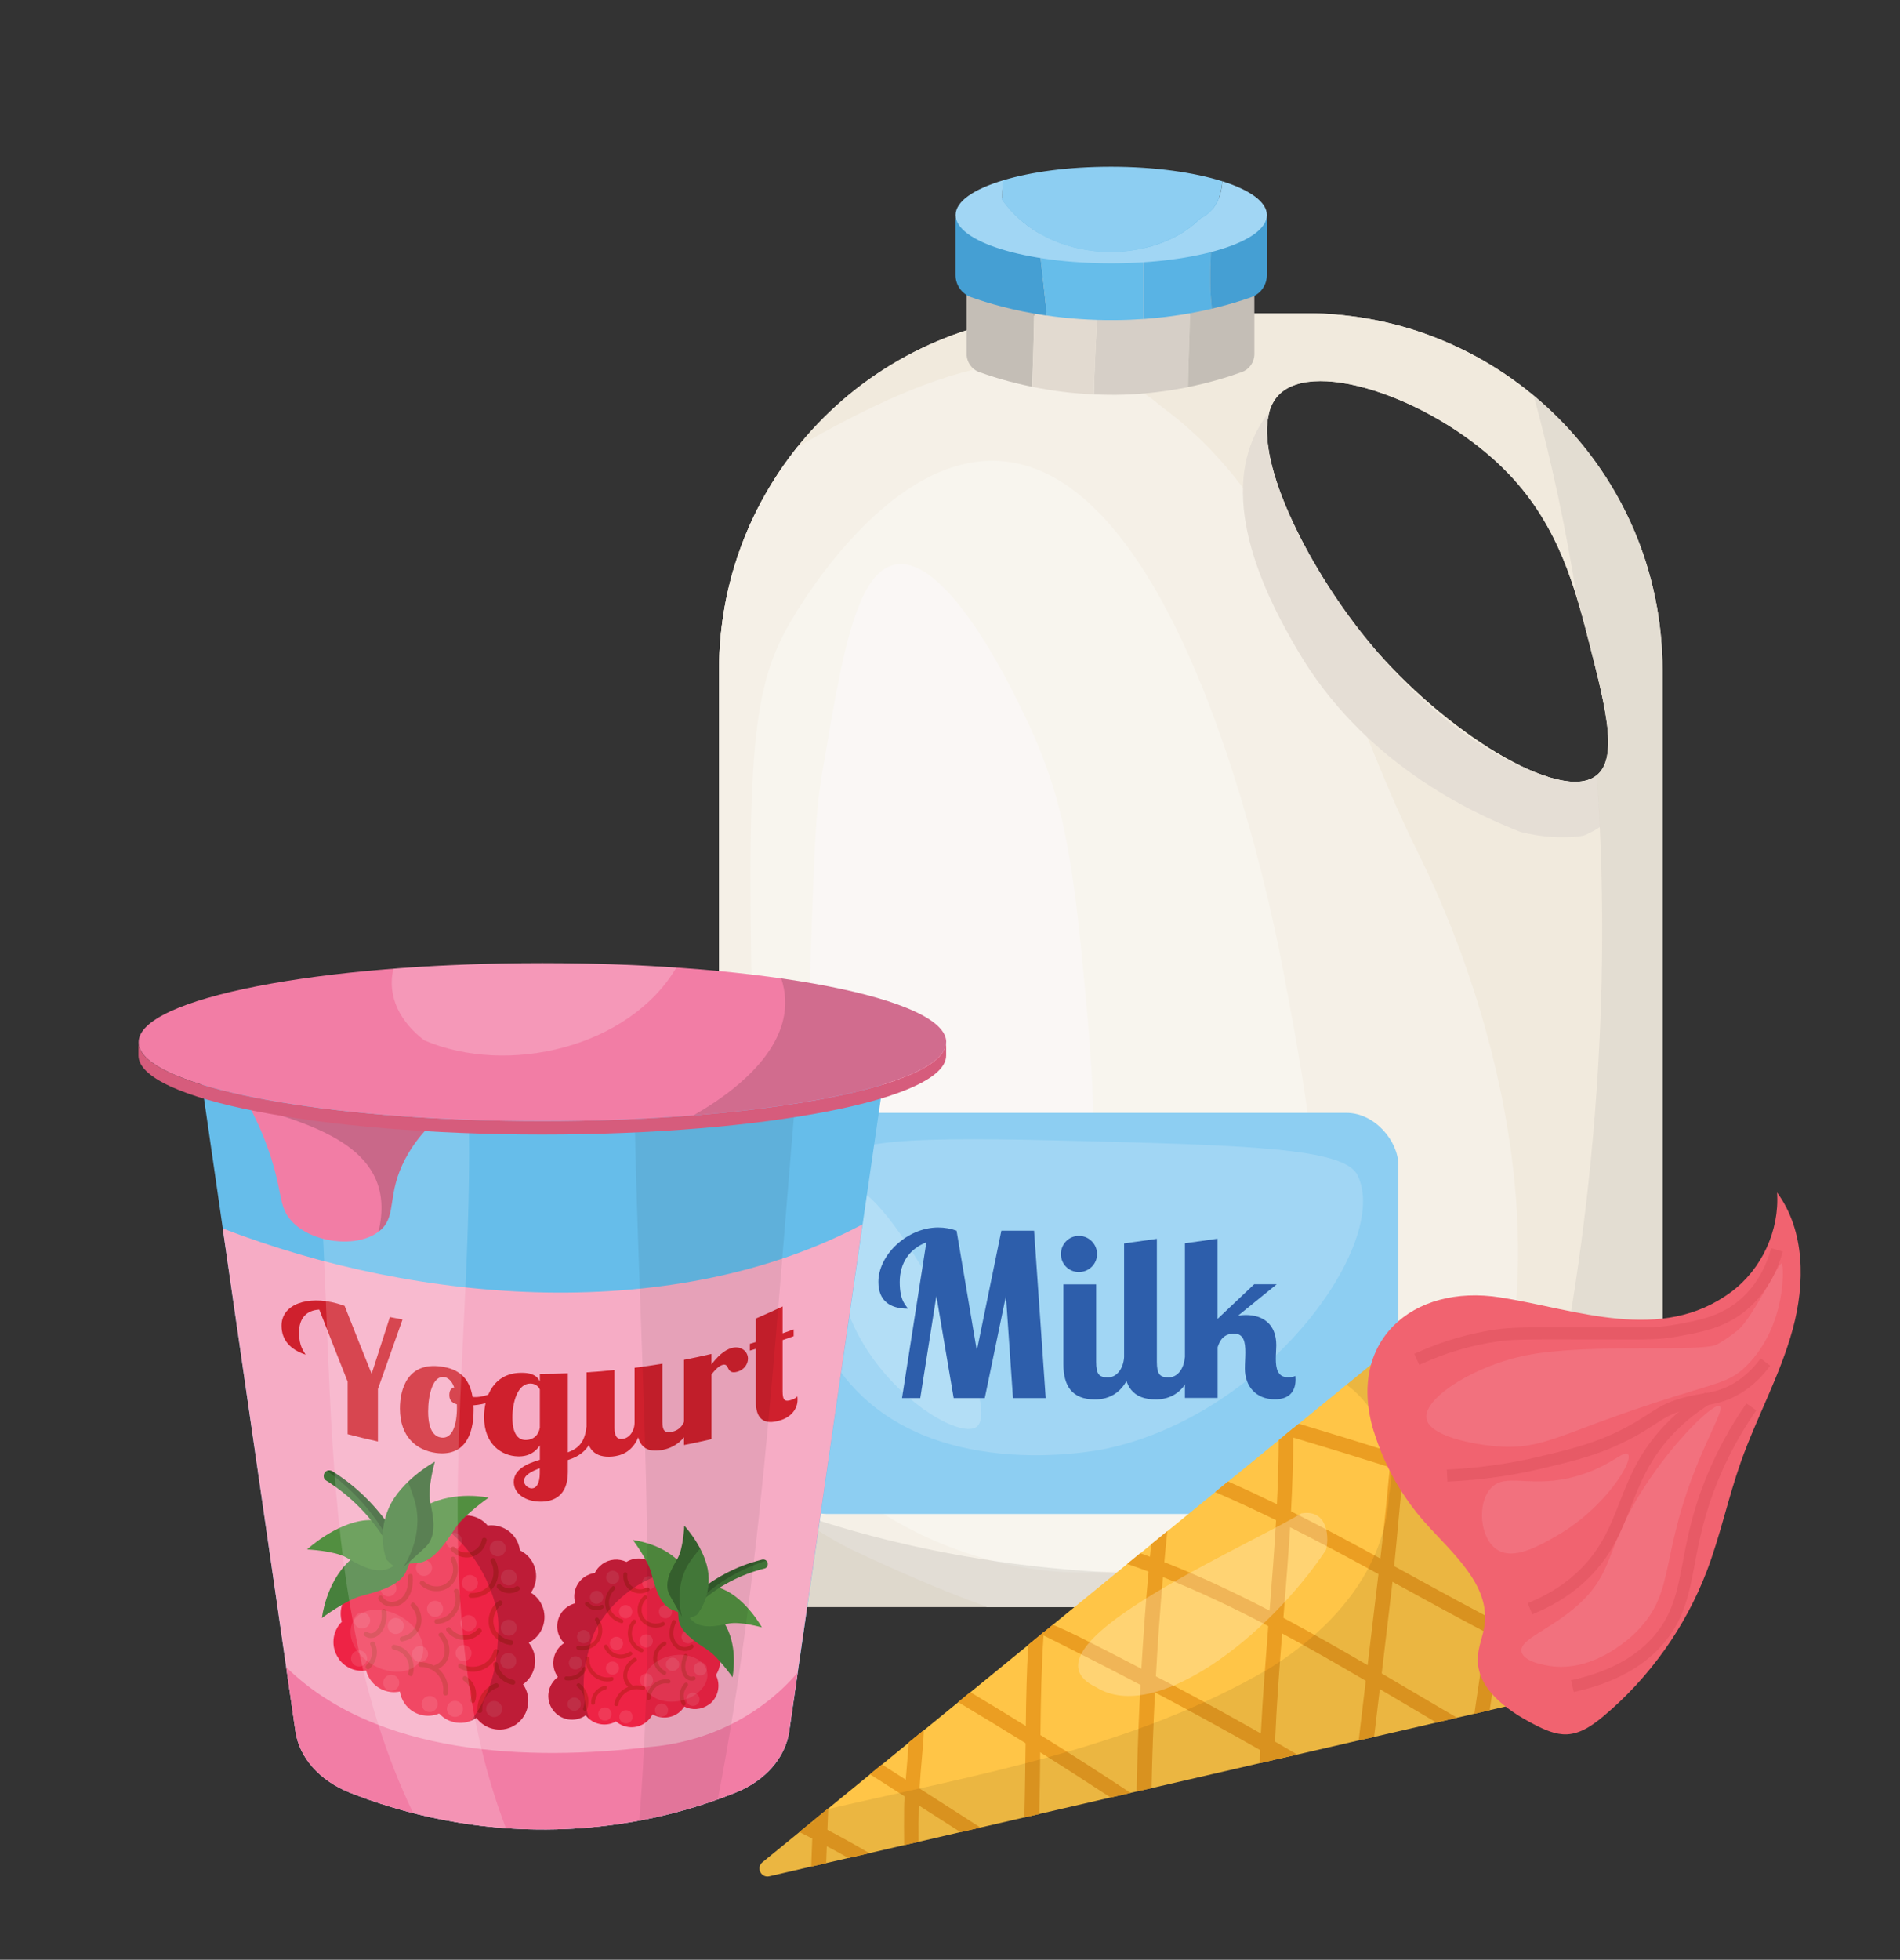 <?xml version="1.0" encoding="UTF-8"?>
<svg xmlns="http://www.w3.org/2000/svg" version="1.1" viewBox="0 0 274.8 283.34">
  <rect x="0" y="0" width="274.8" height="283.34" fill="#333333" stroke="none"/>
  <!-- Generator: Adobe Illustrator 29.2.1, SVG Export Plug-In . SVG Version: 2.1.0 Build 116)  -->
  <defs>
    <style>
      .st0 {
        fill: #cf202d;
      }

      .st1 {
        fill: #ee2345;
      }

      .st2, .st3, .st4, .st5, .st6, .st7 {
        fill: #010101;
      }

      .st8 {
        fill: #407337;
      }

      .st9 {
        fill: #c7c0b9;
        opacity: .31;
      }

      .st10 {
        opacity: .21;
      }

      .st10, .st11, .st12, .st13 {
        fill: #fff;
      }

      .st10, .st11, .st14 {
        mix-blend-mode: lighten;
      }

      .st11, .st3 {
        opacity: .17;
      }

      .st15 {
        fill: #eb9e22;
      }

      .st16 {
        fill: #f8f5ee;
      }

      .st12 {
        opacity: .1;
      }

      .st17 {
        fill: #d6cfc7;
      }

      .st18 {
        isolation: isolate;
      }

      .st19 {
        fill: #e75a66;
      }

      .st20 {
        fill: #d65c7c;
      }

      .st21 {
        fill: #f2717e;
      }

      .st22 {
        fill: #2d5eab;
      }

      .st23 {
        fill: #f27da5;
      }

      .st24 {
        fill: #a1d6f4;
      }

      .st25 {
        fill: #f16370;
      }

      .st4 {
        opacity: .2;
      }

      .st5 {
        opacity: .07;
      }

      .st6, .st26 {
        opacity: .08;
      }

      .st7 {
        opacity: .14;
      }

      .st27 {
        fill: #b3def6;
      }

      .st28 {
        fill: #c4beb6;
      }

      .st29 {
        fill: #e5ded5;
      }

      .st14 {
        opacity: .24;
      }

      .st30 {
        fill: #59b3e4;
      }

      .st31 {
        fill: #ffc547;
      }

      .st32 {
        fill: #f6acc5;
      }

      .st33 {
        fill: #66bdea;
      }

      .st34 {
        fill: #47803c;
      }

      .st35 {
        fill: #f5f0e7;
      }

      .st36 {
        fill: #f1eadd;
      }

      .st37 {
        fill: #528f40;
      }

      .st38 {
        fill: #faf7f5;
      }

      .st39 {
        fill: #8dcef2;
      }

      .st40 {
        fill: #459fd3;
      }

      .st41 {
        fill: #e2dad0;
      }
    </style>
  </defs>
  <g class="st18">
    <g id="Layer_1">
      <g>
        <g>
          <path class="st36" d="M188.84,45.29h-33.24c-28.5,0-51.6,23.1-51.6,51.6v122.49c0,7.15,5.8,12.95,12.95,12.95h110.55c7.15,0,12.95-5.8,12.95-12.95v-122.49c0-28.5-23.1-51.6-51.6-51.6ZM230.89,112.12c-5.24,4.11-22.13-6.41-32.75-19.1-9.35-11.16-18.9-30.07-13.19-35.93,5.29-5.44,23.17.91,33.21,11.37,7.44,7.75,9.76,16.91,11.82,25.01,2.24,8.79,4.11,16.14.91,18.65Z"/>
          <path class="st36" d="M188.84,45.29h-33.24c-28.5,0-51.6,23.1-51.6,51.6v122.49c0,7.15,5.8,12.95,12.95,12.95h110.55c7.15,0,12.95-5.8,12.95-12.95v-122.49c0-28.5-23.1-51.6-51.6-51.6ZM230.89,112.12c-5.24,4.11-22.13-6.41-32.75-19.1-9.35-11.16-18.9-30.07-13.19-35.93,5.29-5.44,23.17.91,33.21,11.37,7.44,7.75,9.76,16.91,11.82,25.01,2.24,8.79,4.11,16.14.91,18.65Z"/>
          <path class="st35" d="M204.97,123.03c-10.92-21.83-16.37-49.12-36.84-64.13-15.53-13.31-35.56-4.08-52.77,5.7-7.1,8.84-11.36,20.06-11.36,32.29v109.65c4.49,7.19,10.66,13.25,19.1,17.47,5.96,2.8,12.64,5.78,19.64,8.32h54.06c1.88-1.21,3.7-2.6,5.43-4.23,27.29-27.29,17.74-75.05,2.73-105.07Z"/>
          <path class="st16" d="M144.47,66.64c-15.38-.86-27.81,19.43-29.56,22.29-6.15,10.02-7.15,18.8-5.91,65.95,1.12,42.49,2.24,47.2,6.37,52.76,12.97,17.47,42.35,25.56,59.58,15.01,23.71-14.52,15.16-58.68,10.46-83.23-1.5-7.81-14.2-71.27-40.93-72.77Z"/>
          <path class="st29" d="M231.38,119.58c-1.35.89-2.36,1.24-2.37,1.24-2.89.5-6.3.16-9.03-.52-7.26-2.8-22.99-10.14-32.47-26.55-3-5.2-11.63-20.14-5.73-31.44.64-1.23,1.32-2.17,1.83-2.78-2.21,7.56,6.25,23.58,14.55,33.48,0,0,10.59,14.22,25.16,19.12,3.52,1.17,5.98,1.28,7.59-.01.03-.01.05-.04.07-.07.18,2.51.33,5.02.42,7.53Z"/>
          <path class="st17" d="M171.71,35.47h-12.75c.04,7.18-.6,14.37-.75,21.55,1.41.06,2.85.09,4.37.04,3.41-.12,6.5-.54,9.24-1.09.09-6.86.68-13.51-.11-20.49Z"/>
          <path class="st28" d="M149.52,35.47h-6.93c-1.53,0-2.78,1.24-2.78,2.78v12.94c0,1.18.74,2.22,1.85,2.62,2,.72,4.58,1.49,7.62,2.11.23-6.82.46-13.63.23-20.45Z"/>
          <path class="st41" d="M158.96,35.47h-9.45c.23,6.82,0,13.63-.23,20.45,2.64.54,5.63.96,8.93,1.1.15-7.18.79-14.37.75-21.55Z"/>
          <path class="st28" d="M178.65,35.47h-6.94c.79,6.98.2,13.63.11,20.49,3.07-.62,5.7-1.41,7.79-2.17,1.09-.39,1.81-1.44,1.81-2.6v-12.94c0-1.53-1.24-2.78-2.78-2.78Z"/>
          <path class="st40" d="M150.01,28.65h-8.42c-1.87,0-3.39,1.52-3.39,3.39v7.73c0,1.44.9,2.71,2.26,3.2,2.36.84,6.1,1.96,10.95,2.66-.52-5.66-1.46-11.32-1.4-16.97Z"/>
          <path class="st33" d="M150.01,28.65c-.06,5.66.88,11.32,1.4,16.97,2.91.42,6.23.69,9.89.66,1.42-.01,2.79-.07,4.09-.16v-17.47h-15.39Z"/>
          <path class="st30" d="M175.32,28.65h-9.92v17.47c3.83-.27,7.15-.84,9.88-1.49-.64-5.33.24-10.65.04-15.98Z"/>
          <path class="st40" d="M179.84,28.65h-4.52c.2,5.33-.68,10.65-.04,15.98,2.36-.56,4.3-1.16,5.73-1.68,1.34-.48,2.22-1.76,2.22-3.18v-7.73c0-1.87-1.52-3.39-3.39-3.39Z"/>
          <path class="st39" d="M173.58,31.61c2.16-1.08,3.03-3.03,3.21-5.4-4.09-1.29-9.78-2.1-16.08-2.1s-11.55.75-15.6,1.95c-.19,1.05-.19,2.12-.19,2.82,6.82,9.55,21.83,9.55,28.65,2.73Z"/>
          <path class="st24" d="M176.8,26.21c-.18,2.37-1.05,4.32-3.21,5.4-6.82,6.82-21.83,6.82-28.65-2.73,0-.7,0-1.77.19-2.82-4.26,1.27-6.92,3.05-6.92,5.03,0,3.86,10.08,6.98,22.51,6.98s22.51-3.13,22.51-6.98c0-1.9-2.46-3.62-6.43-4.88Z"/>
          <path class="st38" d="M129.47,81.64c-5.67,1.07-7.72,13.27-10.46,29.56-1.18,7.03-1.14,9.43-2.27,41.39-.59,16.68-.73,19.58,1.82,22.74,7.56,9.39,29.2,9.26,37.3-.91,1.19-1.5,3.51-4.99,1.36-28.2-1.73-18.77-2.7-28.39-7.57-39.59-1.05-2.42-11.74-26.59-20.18-25Z"/>
          <rect class="st39" x="112.18" y="160.9" width="90.06" height="57.99" rx="7.5" ry="7.5"/>
          <path class="st24" d="M118.55,169.43c-5.95,7.46-2.93,20.99,3.18,29.11,12.1,16.07,36.56,11.27,38.21,10.92,23.45-4.98,41.26-29.84,36.39-39.57-1.96-3.91-15.74-4.33-43.21-5-25.84-.63-31.13.24-34.57,4.55Z"/>
          <path class="st27" d="M122.64,171.7c-2.77.84-2.83,11.28.45,19.1,4.52,10.75,15.77,17.42,18.19,15.46,4.19-3.39-13.35-36.17-18.65-34.57Z"/>
          <g>
            <path class="st22" d="M130.46,202.13l3.52-22.52c-2.43.95-3.85,2.96-3.85,5.75s.92,3.35,1.18,3.85c-2.53,0-4.27-1.09-4.27-3.88,0-3.88,4.14-7.86,8.65-7.86.95,0,1.81.16,2.66.46l2.93,17.33,3.55-17.33h4.73l1.68,24.2h-4.73l-1.02-14.76-3.06,14.76h-4.5l-2.5-14.76-2.33,14.76h-2.63Z"/>
            <path class="st22" d="M156.04,178.68c1.45,0,2.63,1.18,2.63,2.63s-1.18,2.6-2.63,2.6-2.6-1.15-2.6-2.6,1.15-2.63,2.6-2.63ZM158.54,185.69v11.18c0,1.84.43,2.27,1.71,2.27s2.2-1.25,2.33-2.89h1.38c-.72,5.36-3.81,6.08-5.59,6.08-3.39,0-4.57-2.04-4.57-5.1v-11.54h4.73Z"/>
            <path class="st22" d="M167.32,179.11v17.76c0,1.84.43,2.27,1.71,2.27s2.2-1.25,2.33-2.89h1.38c-.72,5.36-3.81,6.08-5.59,6.08-3.39,0-4.57-2.04-4.57-5.1v-17.46l4.73-.66Z"/>
            <path class="st22" d="M176.1,179.11v11.57l5.29-5h3.26l-5.59,4.54c.36-.07.76-.1,1.12-.1,2.4,0,4.41,1.25,4.41,4.37,0,.59-.07,1.28-.07,1.97,0,1.38.26,2.66,1.74,2.66.36,0,.82-.03,1.09-.2,0,.2.03.2.03.53,0,1.38-.62,2.86-2.99,2.86-2.76,0-4.34-1.91-4.34-4.44,0-.79.07-1.61.07-2.33,0-1.51-.23-2.73-1.64-2.73s-2.04.89-2.37,1.97v7.33h-4.73v-22.36l4.73-.66Z"/>
          </g>
          <path class="st9" d="M240.44,96.89v111.16c-2.1,4.99-5.16,8.84-9.55,10.49-3.36,1-6.77,1.92-10.23,2.76,8.46-33.29,12.29-67.91,10.72-101.72-.1-2.51-.25-5.02-.42-7.53.29-.25.55-.53.75-.86,1.65-2.48.76-6.55.63-7.15,0,0,0-.01-.01-.03-.44-3.03-1.35-6.65-2.35-10.55-.59-2.29-1.19-4.67-1.92-7.08-1.57-9.88-3.63-19.62-6.24-29.19,11.38,9.47,18.63,23.73,18.63,39.69Z"/>
          <path class="st6" d="M231.71,111.19c1-1.57,1.06-4.05.63-7.15.14.6,1.02,4.67-.63,7.15Z"/>
          <path class="st6" d="M240.44,208.05v11.33c0,7.15-5.8,12.95-12.95,12.95h-110.55c-7.15,0-12.95-5.8-12.95-12.95v-16.09c1.98,5.74,2.39,12.12,6.82,13.89,35.97,13.64,75.31,12.64,109.84,4.12,3.47-.83,6.88-1.76,10.23-2.76,4.39-1.65,7.45-5.5,9.55-10.49Z"/>
        </g>
        <g>
          <path class="st33" d="M114.14,250.36c-.54,3.74-3.4,7.05-7.69,8.79-5.67,2.29-13.67,4.67-23.54,5.23-13.9.79-25.16-2.37-32.3-5.2-4.38-1.74-7.32-5.07-7.87-8.86-4.71-32.56-9.42-65.12-14.13-97.68h99.68l-14.14,97.72Z"/>
          <path class="st32" d="M32.21,177.61c3.51,24.24,7.01,48.47,10.52,72.71.55,3.8,3.5,7.13,7.87,8.86,7.14,2.83,18.4,5.99,32.3,5.2,9.88-.56,17.87-2.94,23.54-5.23,4.29-1.74,7.14-5.05,7.69-8.79l10.61-73.34c-27.17,14.39-63.85,11.67-92.54.58Z"/>
          <path class="st23" d="M93.9,252.58c-17.37,2.04-39.38,1.29-52.51-11.54.45,3.09.89,6.18,1.34,9.28.55,3.8,3.5,7.13,7.87,8.86,7.14,2.83,18.4,5.99,32.3,5.2,9.88-.56,17.87-2.94,23.54-5.23,4.29-1.74,7.14-5.05,7.69-8.79l1.23-8.53c-5.31,6.16-12.93,10.04-21.47,10.75Z"/>
          <g>
            <g>
              <path class="st1" d="M49.01,239.83c-1.21-1.68-.99-3.95.43-5.36-.48-1.64.09-3.47,1.55-4.53.9-.65,1.98-.89,3-.74.19-1.01.75-1.96,1.65-2.61.9-.65,1.98-.89,3-.74.19-1.01.75-1.96,1.65-2.61.9-.65,1.98-.89,3-.74.19-1.01.75-1.96,1.65-2.61,1.77-1.28,4.21-.96,5.59.68,1.46-.19,2.98.4,3.91,1.68.42.58.67,1.23.75,1.9.6.29,1.14.73,1.56,1.31,1.06,1.47,1.02,3.41.03,4.81.45.28.85.65,1.18,1.1,1.34,1.86.92,4.45-.93,5.79-.18.13-.38.25-.57.35.15.19.29.39.41.61,1.04,1.87.48,4.19-1.23,5.4,1.31,1.85.89,4.42-.96,5.76-1.85,1.33-4.42.93-5.77-.91-1.72,1.17-4.02.88-5.39-.63-1.74.73-3.81.2-4.96-1.4-.39-.55-.63-1.15-.73-1.78-1.55.32-3.22-.26-4.21-1.63-.31-.43-.53-.91-.66-1.4-1.48.21-3.02-.38-3.96-1.68Z"/>
              <g>
                <path class="st12" d="M64.73,223.46c.38.52,1.1.64,1.62.26.52-.38.64-1.1.26-1.62-.38-.52-1.1-.64-1.62-.26-.52.38-.64,1.1-.26,1.62Z"/>
                <path class="st12" d="M55.24,230.32c.38.52,1.1.64,1.62.26.52-.38.64-1.1.26-1.62-.38-.52-1.1-.64-1.62-.26-.52.38-.64,1.1-.26,1.62Z"/>
                <path class="st12" d="M60.38,227.37c.38.52,1.1.64,1.62.26.52-.38.64-1.1.26-1.62-.38-.52-1.1-.64-1.62-.26-.52.38-.64,1.1-.26,1.62Z"/>
                <path class="st12" d="M51.43,234.97c.38.52,1.1.64,1.62.26.52-.38.64-1.1.26-1.62-.38-.52-1.1-.64-1.62-.26-.52.38-.64,1.1-.26,1.62Z"/>
                <path class="st12" d="M50.99,240.46c.38.52,1.1.64,1.62.26.52-.38.64-1.1.26-1.62-.38-.52-1.1-.64-1.62-.26-.52.38-.64,1.1-.26,1.62Z"/>
                <path class="st12" d="M56.3,235.76c.38.52,1.1.64,1.62.26.52-.38.64-1.1.26-1.62-.38-.52-1.1-.64-1.62-.26s-.64,1.1-.26,1.62Z"/>
                <path class="st12" d="M61.98,233.29c.38.52,1.1.64,1.62.26.52-.38.64-1.1.26-1.62-.38-.52-1.1-.64-1.62-.26s-.64,1.1-.26,1.62Z"/>
                <path class="st12" d="M67.02,229.55c.38.52,1.1.64,1.62.26.52-.38.64-1.1.26-1.62-.38-.52-1.1-.64-1.62-.26-.52.38-.64,1.1-.26,1.62Z"/>
                <path class="st12" d="M72.65,228.74c.38.52,1.1.64,1.62.26.52-.38.64-1.1.26-1.62-.38-.52-1.1-.64-1.62-.26-.52.38-.64,1.1-.26,1.62Z"/>
                <path class="st12" d="M72.64,236.01c.38.52,1.1.64,1.62.26.52-.38.64-1.1.26-1.62-.38-.52-1.1-.64-1.62-.26-.52.38-.64,1.1-.26,1.62Z"/>
                <path class="st12" d="M66.81,235.35c.38.52,1.1.64,1.62.26s.64-1.1.26-1.62c-.38-.52-1.1-.64-1.62-.26-.52.38-.64,1.1-.26,1.62Z"/>
                <path class="st12" d="M59.81,239.82c.38.52,1.1.64,1.62.26.52-.38.64-1.1.26-1.62-.38-.52-1.1-.64-1.62-.26-.52.38-.64,1.1-.26,1.62Z"/>
                <path class="st12" d="M55.64,243.98c.38.52,1.1.64,1.62.26.52-.38.64-1.1.26-1.62s-1.1-.64-1.62-.26c-.52.38-.64,1.1-.26,1.62Z"/>
                <path class="st12" d="M61.2,247.04c.38.52,1.1.64,1.62.26.52-.38.64-1.1.26-1.62-.38-.52-1.1-.64-1.62-.26-.52.38-.64,1.1-.26,1.62Z"/>
                <path class="st12" d="M64.86,247.75c.38.52,1.1.64,1.62.26.52-.38.64-1.1.26-1.62-.38-.52-1.1-.64-1.62-.26-.52.38-.64,1.1-.26,1.62Z"/>
                <path class="st12" d="M66.11,239.68c.38.52,1.1.64,1.62.26.52-.38.64-1.1.26-1.62-.38-.52-1.1-.64-1.62-.26-.52.38-.64,1.1-.26,1.62Z"/>
                <path class="st12" d="M72.58,240.83c.38.52,1.1.64,1.62.26.52-.38.64-1.1.26-1.62-.38-.52-1.1-.64-1.62-.26-.52.38-.64,1.1-.26,1.62Z"/>
                <path class="st12" d="M70.52,247.77c.38.52,1.1.64,1.62.26.52-.38.64-1.1.26-1.62-.38-.52-1.1-.64-1.62-.26-.52.38-.64,1.1-.26,1.62Z"/>
                <path class="st12" d="M71.05,224.54c.38.52,1.1.64,1.62.26s.64-1.1.26-1.62-1.1-.64-1.62-.26c-.52.38-.64,1.1-.26,1.62Z"/>
              </g>
              <g>
                <path class="st0" d="M70.38,222.71c-.21,1.13-1.05,2.1-2.18,2.39-1.09.27-2.23-.12-2.97-.95-.3-.33.27-.74.57-.41,1.26,1.39,3.57.68,3.9-1.14.08-.44.77-.33.69.11h0Z"/>
                <path class="st0" d="M65.76,225.2c.8,1.34.54,3.17-.69,4.18-1.21.99-3.14.85-4.24-.24-.32-.31.12-.86.44-.54.86.86,2.31,1.03,3.31.29.98-.73,1.24-2.23.62-3.27-.23-.38.34-.79.57-.41h0Z"/>
                <path class="st0" d="M59.69,227.88c.11,1.44-.2,3.01-1.43,3.91-1.09.81-2.79.69-3.52-.56-.22-.38.34-.8.57-.41.59,1.02,1.93.98,2.74.24.87-.79,1.03-2.01.95-3.12-.03-.45.66-.52.69-.07h0Z"/>
                <path class="st0" d="M55.87,232.91c.13,1.02-.06,2.1-.63,2.96-.54.83-1.63,1.3-2.5.65-.36-.27.08-.81.44-.54.72.54,1.44-.32,1.71-.92.29-.66.38-1.37.28-2.09-.06-.45.64-.51.69-.07h0Z"/>
                <path class="st0" d="M54.22,237.57c.59,1.27.23,2.79-.8,3.71-.33.3-.74-.27-.41-.57.81-.73,1.01-1.93.56-2.91-.19-.41.47-.65.65-.24h0Z"/>
                <path class="st0" d="M59.05,241.85c.46-1.54-.57-3.1-2.13-3.36-.44-.08-.33-.76.11-.69,2.04.35,3.24,2.37,2.66,4.33-.13.43-.76.14-.64-.28h0Z"/>
                <path class="st0" d="M64.09,244.73c.27-1.95-1.24-3.73-3.22-3.73-.44,0-.52-.7-.07-.69,2.43,0,4.31,2.11,3.98,4.54-.06.45-.75.33-.69-.11h0Z"/>
                <path class="st0" d="M59.94,231.78c.87.84,1.25,2.11.9,3.28-.36,1.2-1.43,2.06-2.66,2.25-.44.07-.51-.63-.07-.69.95-.15,1.79-.84,2.07-1.77.26-.88-.03-1.88-.68-2.51-.32-.31.11-.86.44-.54h0Z"/>
                <path class="st0" d="M66.32,229.92c.91,2.25-.69,4.76-3.12,4.87-.45.02-.52-.67-.07-.69,1.99-.09,3.29-2.08,2.54-3.93-.17-.42.49-.66.65-.24h0Z"/>
                <path class="st0" d="M71.57,225.41c.65,1.16.69,2.62,0,3.78-.73,1.23-2.11,1.9-3.51,1.82-.45-.03-.33-.71.11-.69,1.12.06,2.26-.53,2.82-1.51.52-.91.52-2.08.01-2.99-.22-.39.35-.8.57-.41h0Z"/>
                <path class="st0" d="M75.04,229.94c-.96.62-2.28.52-3.09-.31-.31-.32.12-.86.44-.54.59.6,1.52.75,2.24.28.37-.24.79.32.41.57h0Z"/>
                <path class="st0" d="M72.54,232.03c-.93.68-1.41,1.94-1.09,3.06.32,1.13,1.35,1.93,2.5,2.05.45.05.33.73-.11.69-1.42-.15-2.71-1.2-3.07-2.6-.36-1.4.21-2.92,1.37-3.77.36-.27.77.3.41.57h0Z"/>
                <path class="st0" d="M69.6,235.99c-1.36,1.56-3.78,1.47-5.01-.19-.27-.36.3-.77.57-.41.95,1.29,2.84,1.38,3.9.16.29-.34.84.1.54.44h0Z"/>
                <path class="st0" d="M64.07,236.15c1.41,1.6,1.32,4.44-.93,5.23-.42.15-.67-.5-.24-.65,1.84-.65,1.71-2.91.61-4.17-.3-.34.27-.74.57-.41h0Z"/>
                <path class="st0" d="M72.09,238.81c-.67,2.42-3.44,3.66-5.65,2.37-.38-.22-.11-.86.28-.64,1.78,1.04,4.12.19,4.68-1.84.12-.43.81-.32.69.11h0Z"/>
                <path class="st0" d="M72.03,240.59c.16,1.15,1.08,2.09,2.22,2.29.44.08.33.77-.11.69-1.46-.26-2.6-1.45-2.8-2.91-.06-.44.63-.51.69-.07h0Z"/>
                <path class="st0" d="M71.91,244.02c-1.35.46-2.27,1.83-2.16,3.27.03.45-.66.52-.69.07-.13-1.73.96-3.42,2.61-3.99.42-.15.67.51.24.65h0Z"/>
                <path class="st0" d="M67.37,242.36c1.25.74,1.81,2.27,1.32,3.65-.15.42-.79.14-.64-.28.36-.98-.06-2.19-.96-2.72-.38-.23-.1-.87.28-.64h0Z"/>
              </g>
              <path class="st4" d="M71.93,238.34c.1-1.98.35-3.89-.13-5.74-1.1-4.62-3.82-9.07-7.73-11.88.24-.32.53-.61.88-.85,1.77-1.28,4.21-.96,5.59.68,1.46-.19,2.98.4,3.91,1.68.42.58.67,1.23.75,1.9.6.29,1.14.73,1.56,1.31,1.06,1.47,1.02,3.41.03,4.81.45.28.85.65,1.18,1.1,1.34,1.86.92,4.45-.93,5.79-.18.13-.38.25-.57.35.15.19.29.39.41.61,1.04,1.87.48,4.19-1.23,5.4,1.31,1.85.89,4.42-.96,5.76-1.85,1.33-4.42.93-5.77-.91-.25.17-.52.31-.79.42,2.26-2.98,3.54-6.6,3.8-10.43Z"/>
            </g>
            <path class="st12" d="M53.94,240.71c2.69,1.55,5.77,1.24,6.88-.69,1.11-1.93-.16-4.75-2.85-6.3-2.69-1.55-5.77-1.24-6.88.69-1.11,1.93.16,4.75,2.85,6.3Z"/>
          </g>
          <g>
            <path class="st37" d="M55.83,223.64s1.78-3.83,5.87-6c4.09-2.17,8.97-1.11,8.97-1.11,0,0-3.52,2.45-4.8,4.37-1.28,1.92-3.1,4.86-5.44,5.07-2.34.21-3.89.2-4.24.31-.35.11-.65-1.02-.36-2.64Z"/>
            <path class="st34" d="M57.98,222.08s-4.19.49-7.54,3.68c-3.35,3.2-3.88,8.17-3.88,8.17,0,0,3.43-2.57,5.66-3.18,2.23-.61,5.59-1.41,6.52-3.57.93-2.15,1.41-3.63,1.62-3.93s-.76-.93-2.39-1.17Z"/>
            <path class="st37" d="M60.04,221.82s-2.79-2.43-7.16-2.02c-4.37.41-8.47,4.22-8.47,4.22,0,0,3.94.17,5.69,1.17s4.3,2.6,6.48,1.42c2.18-1.18,3.58-2.09,3.93-2.19.35-.1.28-1.3-.48-2.6Z"/>
            <path class="st8" d="M56.25,223.55c-2.21-3.89-5.34-7.16-9.13-9.53-.37-.23-.38-.83-.13-1.14.3-.38.77-.36,1.14-.13,3.89,2.44,7.16,5.86,9.43,9.85.22.38.2.86-.18,1.14-.33.24-.92.2-1.14-.18h0Z"/>
            <path class="st4" d="M47.32,212.64c.26-.1.57-.05.82.12,3.89,2.44,7.16,5.86,9.43,9.85.22.38.2.86-.18,1.14-.18.13-.43.17-.65.13-.08-.26-.17-.5-.28-.74-2.17-4.27-5.39-7.7-9.14-10.49Z"/>
            <path class="st34" d="M55.89,225.47s-1.43-3.41.33-7.43,6.67-6.71,6.67-6.71c0,0-1.08,3.8-.68,5.77.4,1.98,1.12,4.9-.69,6.6-1.8,1.7-3.11,2.75-3.32,3.04-.21.3-1.32-.15-2.31-1.27Z"/>
            <path class="st4" d="M60.19,217.85c-.28-1.25-.71-2.43-1.19-3.59,1.9-1.83,3.89-2.93,3.89-2.93,0,0-1.08,3.8-.68,5.77.4,1.98,1.12,4.9-.69,6.6-1.65,1.56-2.89,2.56-3.24,2.95,1.69-2.61,2.48-5.81,1.91-8.8Z"/>
          </g>
          <g>
            <g>
              <g>
                <path class="st1" d="M102.5,246.48c1.38-1,1.79-2.84,1.04-4.31.8-1.16.83-2.74-.05-3.95-.54-.74-1.32-1.2-2.16-1.36.12-.84-.08-1.73-.62-2.47-.54-.74-1.32-1.2-2.16-1.36.12-.84-.08-1.73-.62-2.47-.54-.74-1.32-1.2-2.16-1.36.12-.84-.08-1.73-.62-2.47-1.06-1.46-3.05-1.83-4.55-.91-1.1-.53-2.44-.45-3.49.31-.48.35-.84.79-1.08,1.29-.55.07-1.08.28-1.56.62-1.21.88-1.68,2.41-1.26,3.76-.42.1-.83.29-1.21.56-1.53,1.11-1.87,3.25-.76,4.77.11.15.23.29.36.42-.17.11-.33.23-.48.37-1.29,1.2-1.45,3.16-.43,4.54-1.51,1.11-1.84,3.24-.73,4.75,1.1,1.52,3.22,1.86,4.75.78,1.04,1.36,2.92,1.72,4.39.89,1.17,1.02,2.93,1.14,4.25.18.45-.33.79-.74,1.03-1.2,1.13.65,2.59.63,3.72-.19.36-.26.65-.58.87-.93,1.1.55,2.46.48,3.53-.29Z"/>
                <g>
                  <path class="st12" d="M94.41,229.62c-.43.31-1.03.22-1.34-.21-.31-.43-.22-1.03.21-1.34s1.03-.22,1.34.21c.31.43.22,1.03-.21,1.34Z"/>
                  <path class="st12" d="M100.08,237.42c-.43.31-1.03.22-1.34-.21-.31-.43-.22-1.03.21-1.34.43-.31,1.03-.22,1.34.21.31.43.22,1.03-.21,1.34Z"/>
                  <path class="st12" d="M96.81,233.79c-.43.31-1.03.22-1.34-.21-.31-.43-.22-1.03.21-1.34.43-.31,1.03-.22,1.34.21.31.43.22,1.03-.21,1.34Z"/>
                  <path class="st12" d="M101.85,242.05c-.43.31-1.03.22-1.34-.21-.31-.43-.22-1.03.21-1.34.43-.31,1.03-.22,1.34.21.31.43.22,1.03-.21,1.34Z"/>
                  <path class="st12" d="M100.79,246.46c-.43.31-1.03.22-1.34-.21-.31-.43-.22-1.03.21-1.34.43-.31,1.03-.22,1.34.21.31.43.22,1.03-.21,1.34Z"/>
                  <path class="st12" d="M97.84,241.41c-.43.31-1.03.22-1.34-.21-.31-.43-.22-1.03.21-1.34.43-.31,1.03-.22,1.34.21.31.43.22,1.03-.21,1.34Z"/>
                  <path class="st12" d="M94.03,238.02c-.43.31-1.03.22-1.34-.21-.31-.43-.22-1.03.21-1.34s1.03-.22,1.34.21c.31.43.22,1.03-.21,1.34Z"/>
                  <path class="st12" d="M91.05,233.79c-.43.31-1.03.22-1.34-.21-.31-.43-.22-1.03.21-1.34.43-.31,1.03-.22,1.34.21.31.43.22,1.03-.21,1.34Z"/>
                  <path class="st12" d="M86.85,231.71c-.43.31-1.03.22-1.34-.21-.31-.43-.22-1.03.21-1.34.43-.31,1.03-.22,1.34.21.31.43.22,1.03-.21,1.34Z"/>
                  <path class="st12" d="M84.98,237.4c-.43.31-1.03.22-1.34-.21-.31-.43-.22-1.03.21-1.34.43-.31,1.03-.22,1.34.21s.22,1.03-.21,1.34Z"/>
                  <path class="st12" d="M89.72,238.38c-.43.31-1.03.22-1.34-.21-.31-.43-.22-1.03.21-1.34.43-.31,1.03-.22,1.34.21.31.43.22,1.03-.21,1.34Z"/>
                  <path class="st12" d="M94.05,243.69c-.43.31-1.03.22-1.34-.21s-.22-1.03.21-1.34,1.03-.22,1.34.21c.31.43.22,1.03-.21,1.34Z"/>
                  <path class="st12" d="M96.24,248.02c-.43.31-1.03.22-1.34-.21-.31-.43-.22-1.03.21-1.34.43-.31,1.03-.22,1.34.21.31.43.22,1.03-.21,1.34Z"/>
                  <path class="st12" d="M91.1,248.99c-.43.31-1.03.22-1.34-.21-.31-.43-.22-1.03.21-1.34.43-.31,1.03-.22,1.34.21.31.43.22,1.03-.21,1.34Z"/>
                  <path class="st12" d="M88.05,248.59c-.43.31-1.03.22-1.34-.21-.31-.43-.22-1.03.21-1.34.43-.31,1.03-.22,1.34.21.31.43.22,1.03-.21,1.34Z"/>
                  <path class="st12" d="M89.15,241.95c-.43.31-1.03.22-1.34-.21-.31-.43-.22-1.03.21-1.34.43-.31,1.03-.22,1.34.21.31.43.22,1.03-.21,1.34Z"/>
                  <path class="st12" d="M83.79,241.19c-.43.31-1.03.22-1.34-.21-.31-.43-.22-1.03.21-1.34.43-.31,1.03-.22,1.34.21.31.43.22,1.03-.21,1.34Z"/>
                  <path class="st12" d="M83.61,247.16c-.43.31-1.03.22-1.34-.21-.31-.43-.22-1.03.21-1.34.43-.31,1.03-.22,1.34.21.31.43.22,1.03-.21,1.34Z"/>
                  <path class="st12" d="M89.18,228.83c-.43.31-1.03.22-1.34-.21s-.22-1.03.21-1.34,1.03-.22,1.34.21c.31.43.22,1.03-.21,1.34Z"/>
                </g>
                <g>
                  <path class="st0" d="M90.17,227.57c-.13.94.28,1.92,1.09,2.43.79.5,1.78.48,2.57.02.32-.18-.02-.65-.34-.47-1.35.76-2.97-.39-2.76-1.9.05-.37-.52-.46-.57-.09h0Z"/>
                  <path class="st0" d="M93.15,230.71c-.97.85-1.24,2.35-.53,3.45.69,1.09,2.24,1.47,3.38.9.33-.16.13-.7-.2-.54-.9.45-2.07.21-2.66-.63-.58-.83-.4-2.07.36-2.72.28-.24-.06-.71-.34-.47h0Z"/>
                  <path class="st0" d="M97.22,234.37c-.45,1.1-.62,2.41.11,3.43.65.91,2.01,1.26,2.9.47.27-.24-.06-.71-.34-.47-.73.65-1.76.27-2.21-.51-.47-.84-.29-1.84.06-2.69.14-.34-.38-.57-.53-.23h0Z"/>
                  <path class="st0" d="M98.91,239.29c-.37.76-.49,1.66-.27,2.48.21.79.94,1.44,1.79,1.16.35-.12.15-.66-.2-.54-.7.24-1.05-.62-1.11-1.16-.06-.59.06-1.17.32-1.71.16-.33-.37-.57-.53-.23h0Z"/>
                  <path class="st0" d="M99,243.37c-.79.84-.9,2.13-.33,3.12.18.32.65-.02.47-.34-.45-.78-.29-1.77.31-2.42.25-.27-.2-.63-.45-.36h0Z"/>
                  <path class="st0" d="M94.12,245.48c.04-1.32,1.24-2.28,2.53-2.08.37.05.46-.51.09-.57-1.69-.25-3.15,1.02-3.2,2.71-.01.37.56.31.57-.06h0Z"/>
                  <path class="st0" d="M89.43,246.44c.29-1.6,1.93-2.6,3.48-2.09.35.11.58-.41.23-.53-1.91-.62-3.92.54-4.28,2.53-.07.36.5.45.57.09h0Z"/>
                  <path class="st0" d="M96.02,237.36c-.9.44-1.52,1.33-1.55,2.34-.03,1.03.59,1.98,1.5,2.44.33.17.56-.36.23-.53-.71-.36-1.19-1.12-1.16-1.92.03-.76.51-1.47,1.18-1.79.33-.16.13-.7-.2-.54h0Z"/>
                  <path class="st0" d="M91.5,234.26c-1.3,1.53-.69,3.91,1.19,4.62.34.13.58-.39.23-.53-1.54-.58-2.04-2.48-.97-3.73.24-.28-.21-.64-.45-.36h0Z"/>
                  <path class="st0" d="M88.55,229.38c-.81.74-1.22,1.87-.98,2.96.25,1.15,1.16,2.03,2.28,2.33.36.1.45-.47.09-.57-.89-.24-1.64-.99-1.82-1.91-.17-.84.13-1.76.76-2.35.27-.25-.07-.72-.34-.47h0Z"/>
                  <path class="st0" d="M84.66,232.03c.59.73,1.65,1,2.5.56.32-.17.13-.71-.2-.54-.61.32-1.39.2-1.83-.35-.23-.29-.7.05-.47.34h0Z"/>
                  <path class="st0" d="M86.09,234.31c.55.77.61,1.88.07,2.68-.54.8-1.55,1.16-2.49.96-.36-.08-.45.49-.09.57,1.15.25,2.43-.24,3.08-1.24.64-1,.59-2.34-.1-3.3-.21-.3-.68.04-.47.34h0Z"/>
                  <path class="st0" d="M87.37,238.17c.66,1.57,2.58,2.13,3.97,1.14.3-.21-.04-.68-.34-.47-1.08.77-2.58.35-3.1-.88-.14-.34-.68-.14-.54.2h0Z"/>
                  <path class="st0" d="M91.65,239.72c-1.52.89-2.17,3.14-.62,4.33.29.23.65-.22.36-.45-1.27-.98-.59-2.72.6-3.42.32-.19-.02-.65-.34-.47h0Z"/>
                  <path class="st0" d="M84.69,239.73c-.1,2.07,1.75,3.75,3.81,3.31.36-.08.3-.65-.06-.57-1.66.35-3.27-.91-3.19-2.65.02-.37-.55-.46-.57-.09h0Z"/>
                  <path class="st0" d="M84.28,241.15c-.42.86-1.38,1.36-2.33,1.22-.37-.05-.46.51-.09.57,1.21.17,2.41-.47,2.94-1.56.16-.33-.36-.56-.53-.23h0Z"/>
                  <path class="st0" d="M83.49,243.86c.94.71,1.3,2.02.85,3.11-.14.34.38.57.53.23.55-1.32.13-2.93-1.02-3.79-.29-.22-.66.22-.36.45h0Z"/>
                  <path class="st0" d="M87.47,243.73c-1.17.26-2,1.31-1.97,2.51.01.37.58.31.57-.06-.02-.86.61-1.7,1.45-1.89.36-.08.3-.65-.06-.57h0Z"/>
                </g>
                <path class="st4" d="M84.94,239.41c.43-1.58.73-3.13,1.58-4.46,2.05-3.33,5.32-6.12,9.11-7.31-.11-.31-.26-.61-.47-.89-1.06-1.46-3.05-1.83-4.55-.91-1.1-.53-2.44-.45-3.49.31-.48.35-.84.79-1.08,1.29-.55.07-1.08.28-1.56.62-1.21.88-1.68,2.41-1.26,3.76-.42.1-.83.29-1.21.56-1.53,1.11-1.87,3.25-.76,4.77.11.15.23.29.36.42-.17.11-.33.23-.48.37-1.29,1.2-1.45,3.16-.43,4.54-1.51,1.11-1.84,3.24-.73,4.75,1.1,1.52,3.22,1.86,4.75.78.15.2.33.38.51.53-1-2.92-1.07-6.08-.29-9.14Z"/>
              </g>
              <path class="st12" d="M98.41,245.9c-2.5.52-4.83-.51-5.21-2.31-.37-1.8,1.35-3.67,3.85-4.2,2.5-.52,4.83.51,5.21,2.31.37,1.8-1.35,3.67-3.85,4.2Z"/>
            </g>
            <g>
              <path class="st37" d="M101.33,232.05s-.41-3.46-3.05-6.21c-2.64-2.76-6.74-3.18-6.74-3.18,0,0,2.13,2.83,2.63,4.66.51,1.84,1.18,4.61,2.95,5.37,1.78.76,2.99,1.15,3.24,1.33.24.18.77-.63.96-1.97Z"/>
              <path class="st34" d="M100.05,230.27s3.16,1.46,4.96,4.83c1.8,3.37.93,7.39.93,7.39,0,0-2.03-2.9-3.61-3.95-1.59-1.05-4.02-2.55-4.19-4.47-.17-1.93-.17-3.2-.26-3.49-.09-.29.84-.54,2.17-.3Z"/>
              <path class="st37" d="M98.51,229.53s2.81-1.19,6.13.26,5.55,5.49,5.55,5.49c0,0-3.13-.88-4.76-.55-1.63.33-4.04.93-5.44-.55-1.41-1.48-2.27-2.56-2.52-2.73-.25-.17.12-1.09,1.05-1.91Z"/>
              <path class="st8" d="M101.02,231.87c2.73-2.47,6.03-4.23,9.6-5.11.35-.09.51-.55.39-.86-.14-.37-.51-.48-.86-.39-3.67.91-7.11,2.74-9.92,5.28-.27.24-.38.62-.15.94.19.27.67.39.94.15h0Z"/>
              <path class="st4" d="M110.83,225.62c-.18-.15-.43-.18-.67-.12-3.67.91-7.11,2.74-9.92,5.28-.27.24-.38.62-.15.94.1.14.29.25.48.27.13-.18.26-.35.41-.51,2.8-2.78,6.2-4.64,9.86-5.86Z"/>
              <path class="st34" d="M100.81,233.46s2-2.3,1.65-5.9c-.35-3.6-3.49-6.98-3.49-6.98,0,0-.13,3.25-.95,4.7-.82,1.44-2.14,3.55-1.16,5.35.97,1.8,1.73,2.95,1.81,3.24s1.07.22,2.14-.4Z"/>
              <path class="st4" d="M99.41,226.39c.54-.9,1.18-1.72,1.86-2.51-1.02-1.93-2.3-3.3-2.3-3.3,0,0-.13,3.25-.95,4.7-.82,1.44-2.14,3.55-1.16,5.35.89,1.65,1.6,2.75,1.78,3.15-.65-2.48-.45-5.19.77-7.39Z"/>
            </g>
          </g>
          <g>
            <path class="st0" d="M50.28,207.34v-7.59c-1.37-3.44-2.74-6.92-4.1-10.41-1.89.1-2.93,1.29-2.93,3.31,0,2.07.72,2.73.94,3.2-2.14-.71-3.47-2.05-3.47-4.19,0-3.13,3.84-4.37,7.98-3.22.41.11.79.24,1.14.36,1.3,3.3,2.6,6.57,3.91,9.82.88-2.72,1.76-5.46,2.64-8.2.61.12,1.22.24,1.83.35-1.19,3.37-2.38,6.72-3.56,10.05v7.59c-1.47-.32-2.93-.68-4.38-1.06Z"/>
            <path class="st0" d="M68.35,201.96c.07,0,.13.01.2.02,1.04.09,2.78-.47,3.85-1.21.14.23.28.46.42.69-.79,1-2.64,1.58-4.35,1.72.03.22.03.45.03.67,0,3.78-1.44,6.75-5.46,6.21-2.74-.38-5.2-2.26-5.2-6.42,0-2.83,1.13-6.74,5.95-6.07,2.54.33,4.11,1.64,4.56,4.4ZM66.08,203.41c0-.12,0-.25,0-.37-.92-.28-1.09-.79-1.09-1.36,0-.69.28-1,.7-1.08-.39-1.15-1.06-1.46-1.48-1.51-1.65-.21-2.29,2.69-2.29,4.98,0,2.96,1.06,3.66,1.9,3.77,1.59.21,2.27-1.75,2.27-4.43Z"/>
            <path class="st0" d="M82.13,198.55v11.43c1.58-.6,2.42-1.47,2.7-3.66.39-.02.79-.05,1.18-.08-.34,3.28-2.22,4.32-3.88,4.85v1.75c0,3.53-2.19,4.27-3.91,4.27-2.17,0-3.91-1.12-3.91-2.85,0-1.8,1.91-2.67,3.77-3.21v-2.07c-.62.91-1.58,1.63-3.18,1.58-2.34-.06-4.89-1.73-4.89-5.7,0-2.95,1.4-6.5,5.62-6.38.76.02,1.97.15,2.45,1.26v-1.11c1.35,0,2.7-.03,4.05-.08ZM74.11,204.96c0,3.08,1.43,3.22,1.86,3.23,1.21.02,1.97-.77,2.11-1.8v-5.49c-.11-.32-.54-.86-1.35-.87-1.86-.03-2.62,2.69-2.62,4.94ZM76.92,215.18c.68,0,1.15-.73,1.15-2.19v-.71c-1.3.47-2.28,1.04-2.28,1.83,0,.62.62,1.07,1.13,1.08Z"/>
            <path class="st0" d="M95.8,197.17v8.38c0,1.23.31,1.65,1.28,1.48,1.42-.25,1.99-1.36,2.13-2.57.39-.08.77-.16,1.16-.24-.6,4.15-3.21,5.2-4.74,5.44-1.97.32-2.95-.45-3.32-1.85-.92,2.19-2.57,2.66-3.72,2.77-2.66.25-3.76-1.21-3.76-3.52v-8.65c1.35-.08,2.7-.19,4.04-.33v8.38c0,1.23.42,1.66,1.15,1.58,1.01-.11,1.76-1.15,1.76-2.38v-7.91c1.34-.17,2.68-.37,4.01-.59Z"/>
            <path class="st0" d="M102.89,195.75v1.53c.8-1.05,1.81-2.09,2.95-2.39,1.36-.36,2.34.51,2.34,1.54,0,.71-.46,1.59-1.57,1.9-1.63.44-1.04-1.27-2.07-1.01-.55.14-1.07.68-1.64,1.39v9.36c-1.32.31-2.64.59-3.97.85v-12.32c1.33-.26,2.65-.54,3.97-.85Z"/>
            <path class="st0" d="M113.19,188.88c0,1.3,0,2.6,0,3.89.53-.18,1.07-.37,1.6-.57v.98c-.53.19-1.06.38-1.6.57,0,2.46,0,4.93,0,7.39,0,1.38.35,1.58,1.39,1.21.4-.14.61-.32.74-.47.03.16.03.34.03.51,0,1.35-.98,2.44-2.29,2.89-2.75.94-3.74-.33-3.74-2.61,0-2.55,0-5.11,0-7.66-.29.09-.58.17-.87.26v-.98c.29-.08.58-.17.87-.26,0-1.13,0-2.27,0-3.4,1.3-.56,2.59-1.14,3.87-1.74Z"/>
          </g>
          <path class="st11" d="M67.42,152.64h-22.97c5.23,36.81-.62,76.34,15.31,109.5,3.93,1,8.44,1.81,13.41,2.17-13.14-34.34-3.22-74.46-5.75-111.67Z"/>
          <path class="st5" d="M115.61,152.64h-23.93c.22,36.55,3.77,73.95.78,110.57,4.33-.81,8.14-1.91,11.36-3.07,6.81-35.29,8.49-71.69,11.79-107.51Z"/>
          <path class="st23" d="M50.39,161.63c-5.15-.59-10.02-1.32-14.6-2.15.07.12.14.25.21.39.79,1.46,1.83,3.58,2.78,6.26,2.19,6.16,1.38,8.2,3.37,10.39,2.95,3.24,9.48,3.95,12.59,1.56.14-.11.29-.22.42-.34,2.24-2.15.76-5.08,3.46-10.2,1.22-2.31,2.68-3.92,3.65-4.87-3.79-.23-7.76-.56-11.88-1.03Z"/>
          <path class="st3" d="M50.39,161.63c-5.15-.59-10.02-1.32-14.6-2.15.07.12.14.25.21.39,9.96,2.94,21.57,6.33,18.74,18.2.14-.11.29-.22.42-.34,2.24-2.15.76-5.08,3.46-10.2,1.22-2.31,2.68-3.92,3.65-4.87-3.79-.23-7.76-.56-11.88-1.03Z"/>
          <path class="st20" d="M136.84,150.67v1.94c0,6.31-26.15,11.42-58.41,11.42s-58.4-5.11-58.4-11.42v-1.94c0,.33.07.65.21.97.14.33.34.65.62.97,4.71,5.38,28.68,9.48,57.56,9.48s52.86-4.1,57.57-9.48c.27-.31.48-.64.62-.97.14-.31.21-.64.21-.97Z"/>
          <path class="st23" d="M136.84,150.67c0,.33-.07.65-.21.97-.14.33-.35.65-.62.97-4.71,5.38-28.69,9.48-57.57,9.48s-52.84-4.1-57.56-9.48c-.28-.31-.48-.64-.62-.97-.14-.31-.21-.64-.21-.97,0-6.31,26.14-11.42,58.4-11.42s58.41,5.11,58.41,11.42Z"/>
          <path class="st10" d="M61.34,150.4c12.15,5.21,29.67,1.01,36.48-10.5-6.07-.42-12.58-.65-19.38-.65-7.61,0-14.87.29-21.53.8-1.01,4.08,1.09,7.83,4.44,10.34Z"/>
          <path class="st7" d="M112.99,141.46c2.67,8.05-4.33,15.02-12.66,19.78,18.45-1.46,32.22-4.71,35.67-8.65.27-.31.48-.64.62-.97.14-.31.21-.64.21-.97,0-3.78-9.39-7.13-23.85-9.2Z"/>
        </g>
        <g>
          <g>
            <path class="st31" d="M225.22,245.01l-9.75,2.24-2.22.52-2.5.57h0s-3,.7-3,.7h0s-8.98,2.07-8.98,2.07l-2.23.51-8.91,2.05-3.04.7-.27.06-2.1.48-15.66,3.61h-.03s-2.12.49-2.12.49l-.88.2-2.88.66h0s-10.33,2.39-10.33,2.39l-2.14.49h0s-6.31,1.45-6.31,1.45l-2.9.67-6.08,1.41-2.08.47-5.02,1.16-3.05.7h0s-3.2.74-3.2.74l-2.16.5-6.12,1.42c-1.19.27-1.94-1.25-.99-2.03l5.38-4.39,1.81-1.48.17-.14,2.21-1.8,6.03-4.93h0s1.74-1.42,1.74-1.42h0s3.87-3.17,3.87-3.17h0s2.19-1.79,2.19-1.79l4.94-4.03,1.76-1.44,8.38-6.85,1.87-1.54.37-.3h0s1.33-1.09,1.33-1.09l1.89-1.54,8.86-7.24,1.89-1.54,1.57-1.28,2.34-1.91,6.91-5.65,1.87-1.53,7.32-5.98.89-.73,1.21-.99h0s.78-.64.78-.64l13-10.62c.58-.47,1.44-.28,1.76.39l23.41,47.75c.33.67-.05,1.46-.77,1.63Z"/>
            <g>
              <path class="st15" d="M119.49,269.36l-2.16.5c.05-1.35.1-2.71.15-4.05.03-.79.07-1.57.09-2.35.01-.08.01-.15.01-.22l2.21-1.8c-.04,1.03-.08,2.07-.12,3.09-.03.79-.06,1.59-.09,2.38-.03.81-.06,1.64-.09,2.45Z"/>
              <path class="st15" d="M132.85,266.29l-2.08.47c-.02-1.78-.03-3.55-.01-5.32.01-.58.03-1.16.07-1.74.03-.8.1-1.62.17-2.43.13-1.79.32-3.58.43-5.36h0s2.19-1.79,2.19-1.79c-.11,2.81-.47,5.59-.62,8.43-.03.35-.05.69-.07,1.03-.02.47-.03.96-.04,1.44-.05,1.75-.06,3.51-.04,5.26Z"/>
              <path class="st15" d="M150.29,262.27l-2.14.49c.1-3.57.13-7.15.18-10.73.01-.83.02-1.66.03-2.48.05-3.92.13-7.83.35-11.74l1.87-1.54.37-.3c-.01.15-.02.31-.02.46-.31,4.8-.4,9.59-.45,14.41-.01.83,0,1.66-.03,2.49-.03,2.97-.06,5.95-.14,8.92Z"/>
              <path class="st15" d="M166.54,258.53h-.03s-2.12.49-2.12.49c.1-5.15.29-10.28.56-15.42.03-.78.08-1.55.13-2.34.28-4.69.61-9.37,1.04-14.04.05-.72.12-1.43.2-2.15.05-.6.11-1.2.17-1.79l2.34-1.91c-.16,1.5-.3,2.98-.43,4.48-.08.72-.14,1.44-.2,2.16-.42,4.78-.76,9.57-1.02,14.36-.06.78-.1,1.55-.13,2.33-.24,4.61-.41,9.22-.5,13.83Z"/>
              <path class="st15" d="M184.3,254.43l-2.1.48c.01-.63.03-1.24.06-1.88.03-.8.06-1.6.1-2.4.26-5.19.67-10.36,1.07-15.54.06-.75.13-1.49.19-2.25.35-4.35.69-8.7.94-13.05.04-.76.08-1.53.12-2.3h0c.15-3.1.25-6.19.26-9.28l.89-.73,1.21-.99c0,.45.01.9,0,1.34,0,3.56-.13,7.12-.32,10.67-.04.77-.08,1.53-.13,2.31-.27,4.36-.62,8.73-.97,13.08-.06.76-.12,1.51-.18,2.27-.42,5.21-.81,10.42-1.03,15.64-.04.8-.07,1.62-.09,2.43,0,.07,0,.13,0,.21Z"/>
              <path class="st15" d="M199.56,244.21c-.28,2.3-.55,4.59-.82,6.89l-2.23.51c.25-2.05.49-4.1.73-6.14.1-.82.2-1.63.29-2.45.09-.76.18-1.52.27-2.28.53-4.39,1.04-8.77,1.57-13.16.09-.75.17-1.5.27-2.25.07-.65.15-1.32.23-1.98.43-3.69.79-7.44,1.15-11.22.06-.72.14-1.44.21-2.17.46-4.53.98-9.07,1.75-13.55l1.55,3.16c-.58,3.63-1.01,7.31-1.39,10.99-.08.72-.15,1.44-.21,2.17-.45,4.6-.83,9.2-1.29,13.69-.08.76-.16,1.52-.24,2.26-.05.38-.09.76-.13,1.14-.48,4.03-.96,8.07-1.43,12.1-.09.76-.18,1.52-.27,2.28Z"/>
              <path class="st15" d="M215.46,247.25l-2.22.52c.47-3.16.93-6.33,1.4-9.49.11-.75.21-1.49.31-2.24.1-.74.2-1.49.29-2.24.42-3.23.78-6.52,1.27-9.77l1.64,3.34c-.34,2.49-.63,4.99-.93,7.46-.09.75-.17,1.49-.28,2.23-.15,1.17-.3,2.33-.48,3.47-.33,2.24-.66,4.47-1,6.71Z"/>
              <path class="st15" d="M125.75,267.93l-3.05.7h0c-1.03-.59-2.06-1.16-3.12-1.71-.7-.37-1.39-.75-2.1-1.1-.62-.33-1.24-.64-1.88-.95l1.81-1.48s.1.04.16.08c.7.36,1.4.72,2.1,1.08,2.06,1.09,4.1,2.21,6.09,3.39Z"/>
              <path class="st15" d="M141.83,264.22l-2.9.67c-2-1.29-4.02-2.58-6.04-3.86-.67-.45-1.37-.89-2.07-1.32-1.67-1.08-3.35-2.14-5.01-3.2l1.74-1.41h0c1.14.72,2.29,1.46,3.43,2.19.67.42,1.34.84,2.01,1.28,2.95,1.88,5.88,3.76,8.83,5.66Z"/>
              <path class="st15" d="M163.51,259.22l-2.88.66h0c-3.37-2.21-6.76-4.39-10.19-6.54-.7-.44-1.41-.88-2.11-1.31-3.24-2.01-6.48-3.99-9.76-5.94l1.76-1.44c2.7,1.61,5.38,3.24,8.03,4.89.71.43,1.41.86,2.1,1.3,4.39,2.73,8.74,5.52,13.05,8.37Z"/>
              <path class="st15" d="M150.95,235.98h0s-.37.3-.37.3c.12.05.23.11.34.17.01,0,.03.02.05.02,4.68,2.33,9.35,4.7,13.98,7.13.71.35,1.4.72,2.1,1.09.06.02.11.05.16.08,5.06,2.68,10.09,5.42,15.06,8.26.69.39,1.38.79,2.05,1.19.1.05.18.09.26.15l3.04-.7c-1.07-.63-2.14-1.25-3.21-1.87-.67-.39-1.35-.78-2.03-1.16-4.02-2.29-8.09-4.53-12.19-6.7-1-.52-1.98-1.05-3-1.57-.69-.38-1.39-.75-2.1-1.1-3.08-1.61-6.19-3.2-9.31-4.77-1.07-.53-2.25-1.06-3.49-1.6l-1.33,1.08Z"/>
              <path class="st15" d="M210.73,248.34l-3,.69h0c-2.71-1.6-5.44-3.22-8.17-4.82-.67-.4-1.34-.8-2.02-1.19-4-2.35-8.03-4.67-12.11-6.86-.65-.36-1.32-.71-2-1.06-4.96-2.62-10.03-5.03-15.24-7.09-.7-.28-1.38-.54-2.08-.79-1.03-.39-2.05-.76-3.09-1.11l1.89-1.54c.48.16.94.32,1.4.5.7.25,1.38.51,2.08.78,5.19,2.04,10.25,4.43,15.22,7.01.67.34,1.32.69,1.99,1.04,4.11,2.19,8.16,4.5,12.2,6.85.67.4,1.35.79,2.02,1.19,3.64,2.12,7.26,4.29,10.91,6.4Z"/>
              <path class="st15" d="M224.8,240.94c-2.65-1.24-5.26-2.54-7.86-3.88-.67-.34-1.32-.69-1.99-1.03-4.55-2.38-9.05-4.87-13.56-7.34-.67-.36-1.35-.73-2.02-1.11-4.24-2.32-8.49-4.61-12.79-6.78-.68-.34-1.35-.67-2.02-1.01-2.92-1.43-5.85-2.79-8.82-4.07l1.87-1.53c2.38,1.05,4.72,2.15,7.07,3.29h0c.69.34,1.36.68,2.03,1.02,4.36,2.18,8.65,4.49,12.93,6.83.67.36,1.33.73,1.99,1.1,4.53,2.48,9.05,4.97,13.61,7.37.66.34,1.33.69,1.98,1.03,2.02,1.05,4.04,2.07,6.08,3.05l1.5,3.06Z"/>
              <path class="st15" d="M187.04,206.49h0s-1.21.99-1.21.99c.41.12.81.24,1.21.36,4.65,1.39,9.26,2.81,13.89,4.27.03,0,.07.01.1.02.63.2,1.27.4,1.9.6,3.16.98,6.36,1.94,9.53,3l-1.29-2.63c-2.52-.82-5.06-1.59-7.57-2.4-.15-.04-.3-.09-.45-.14-.64-.21-1.27-.4-1.9-.6-4.46-1.41-8.93-2.78-13.41-4.12l-.78.63Z"/>
            </g>
            <g class="st26">
              <path class="st2" d="M225.99,243.37l-11.7-23.87-11.7-23.87c-.33-.67-1.19-.86-1.77-.39l-6.06,4.95c4.77,3.54,7.43,10.08,6.14,15.88-.57,11-8.29,19.55-17.42,25.22-19.81,11.53-42.06,15.24-63.86,20.29l-9.4,7.68c-.95.77-.2,2.3.99,2.02l55.3-12.74,58.71-13.53c.73-.17,1.11-.97.78-1.63Z"/>
            </g>
            <g class="st14">
              <path class="st13" d="M188.22,218.8c-9.27,5.53-41.7,19.48-29.64,25.16,8.57,5.33,24.94-7.46,33.17-19.83.48-1.4.51-6.01-3.53-5.33Z"/>
            </g>
          </g>
          <path class="st25" d="M198.68,206.89c1.48,4.87,4.02,9.41,7.4,13.21,3.95,4.44,9.45,8.99,8.63,14.88-.22,1.57-.9,3.06-.98,4.64-.22,4.46,4.16,7.64,8.13,9.68,1.5.77,3.09,1.52,4.77,1.45,2-.09,3.74-1.34,5.28-2.62,6.66-5.58,11.86-12.88,14.95-20.99,1.96-5.14,3.08-10.57,4.92-15.76,2.29-6.48,5.69-12.56,7.5-19.19,1.81-6.63,1.81-14.25-2.26-19.78.37,5.49-2.22,11.1-6.64,14.38-10.13,7.52-22.42,2.51-33.39.79-12.78-2.01-22.23,6.43-18.32,19.31Z"/>
          <path class="st21" d="M257.67,182.65c-.38-.11-4.22,7.88-6.24,9.59,0,0,0,0,0,0,0,0-1.43,1.21-3.1,2.14-2.11,1.17-18.49-.2-27.44,1.54-7.63,1.48-15.01,6.21-14.59,9.13.37,2.56,6.72,3.8,10.33,4.07,6.45.48,8.9-1.77,22.38-6.2,9.4-3.09,11.04-2.93,13.6-5.47,5.84-5.8,5.43-14.69,5.06-14.79Z"/>
          <path class="st21" d="M224.8,240.94c6.35.57,11.45-4.58,12.04-5.19,5.74-5.96,2.96-10.85,9.29-25.6,1.7-3.95,3.13-6.48,2.61-6.84-.86-.59-6.57,4.96-10.94,11.72-5.73,8.87-4.2,12.17-9.54,16.99-4.11,3.7-8.56,4.95-8.19,6.79.35,1.71,4.49,2.11,4.73,2.13Z"/>
          <path class="st21" d="M235.44,210.23c.92.96-3.36,7.8-10.14,11.72-2.7,1.56-6.38,3.69-8.8,2.08-2.46-1.63-2.92-6.63-.88-8.86,2.22-2.42,5.8.2,12.61-1.81,4.73-1.4,6.63-3.73,7.2-3.13Z"/>
          <g>
            <path class="st19" d="M221.63,233.4l-.68-1.61.4-.17c2.88-1.21,5.34-2.83,7.31-4.83,3.02-3.05,4.27-6.23,5.59-9.6,1.36-3.46,2.76-7.03,6.14-10.73,1.73-1.89,3.73-3.55,5.95-4.93l.37-.23.92,1.49-.37.23c-2.08,1.29-3.96,2.84-5.58,4.62-3.16,3.46-4.5,6.88-5.8,10.19-1.39,3.54-2.7,6.88-5.98,10.19-2.14,2.16-4.79,3.91-7.88,5.21l-.4.17ZM227.53,228.99c-1.28,1.03-2.7,1.93-4.25,2.71,1.55-.78,2.97-1.68,4.25-2.71ZM243.07,205.05c-.72.63-1.39,1.3-2.03,2-3.27,3.58-4.64,7.08-5.97,10.46-.62,1.58-1.22,3.12-2,4.63.77-1.51,1.38-3.05,2-4.63,1.33-3.38,2.7-6.88,5.97-10.46.64-.7,1.32-1.37,2.03-2Z"/>
            <path class="st19" d="M209.34,214.21l-.09-1.75.44-.02c4.34-.22,8.67-.83,12.88-1.83,4.74-1.12,8.48-2.01,12.85-4.37,1.3-.7,2.2-1.29,2.99-1.81,1.39-.9,2.48-1.61,4.63-2.24,1.19-.35,2.21-.53,3.11-.68,1.42-.25,2.65-.46,4.17-1.27,1.53-.82,2.9-2,4.05-3.5l.27-.35,1.39,1.06-.27.35c-1.3,1.7-2.85,3.04-4.61,3.98-1.76.94-3.18,1.19-4.68,1.45-.9.16-1.83.32-2.92.64-1.91.56-2.86,1.18-4.17,2.03-.82.53-1.75,1.14-3.11,1.88-4.57,2.48-8.41,3.38-13.27,4.54-4.32,1.02-8.76,1.65-13.2,1.87l-.44.02ZM210.17,213.3h0c.08,0,.15,0,.23-.01-.08,0-.15,0-.23.01ZM234.29,207.8c-3.83,1.85-7.28,2.66-11.52,3.67-.15.03-.29.07-.44.1.15-.03.29-.07.44-.1,4.24-1,7.69-1.82,11.52-3.67ZM239.13,205.01c-.08.05-.16.11-.25.16-.59.38-1.23.8-2.05,1.28.82-.48,1.46-.9,2.05-1.28.08-.05.16-.11.25-.16ZM254.78,197.61s-.01.02-.02.02c0,0,.01-.02.02-.02h0Z"/>
            <path class="st19" d="M205.27,197.33l-.72-1.59.4-.18c3.72-1.68,7.63-2.82,11.6-3.37,1.73-.24,3.42-.33,13.28-.29h2.68c6.01.04,7.44.05,9.93-.41,3.27-.6,6.36-1.16,9.13-3.51,2.08-1.76,3.62-4.22,4.47-7.1l.12-.42,1.68.49-.12.42c-.95,3.21-2.68,5.95-5.02,7.94-3.12,2.65-6.44,3.25-9.94,3.89-2.65.49-4.11.48-10.26.45h-2.68c-10.25-.05-11.52.06-13.03.27-3.81.53-7.55,1.61-11.12,3.23l-.4.18ZM205.7,196.17h0c3.53-1.55,7.21-2.6,10.96-3.12.06,0,.12-.02.18-.02-.06,0-.12.02-.18.02-3.75.52-7.43,1.57-10.96,3.12ZM236.06,192.79c-.99,0-2.15,0-3.57-.01h-2.67c-5.05-.03-7.94-.02-9.78.03,1.81-.05,4.7-.07,9.78-.05h2.67c1.42.02,2.58.03,3.57.02ZM252,188.75c-2.91,2.41-6.07,2.99-9.41,3.6-1.19.22-2.13.33-3.41.39,1.27-.06,2.22-.17,3.41-.39,3.34-.61,6.5-1.19,9.41-3.6Z"/>
            <path class="st19" d="M227.62,244.63l-.39-1.7.43-.1c5.35-1.23,9.36-3.5,11.94-6.76,2.42-3.06,3.03-6.23,3.79-10.25.67-3.54,1.43-7.55,3.57-12.67,1.44-3.46,3.25-6.78,5.37-9.88l.25-.36,1.44.99-.25.36c-2.06,3.01-3.81,6.22-5.2,9.57-2.06,4.95-2.81,8.86-3.46,12.32-.81,4.26-1.45,7.62-4.14,11.01-2.83,3.57-7.17,6.05-12.92,7.37l-.43.1ZM235.85,240.52c-1.16.72-2.43,1.35-3.83,1.89,1.39-.54,2.67-1.17,3.83-1.89ZM250.4,208.05c-.98,1.77-1.86,3.59-2.64,5.44-1.74,4.17-2.55,7.61-3.16,10.65.61-3.05,1.42-6.48,3.16-10.65.77-1.86,1.66-3.68,2.64-5.44ZM250.4,208.04h0Z"/>
          </g>
        </g>
      </g>
    </g>
  </g>
</svg>